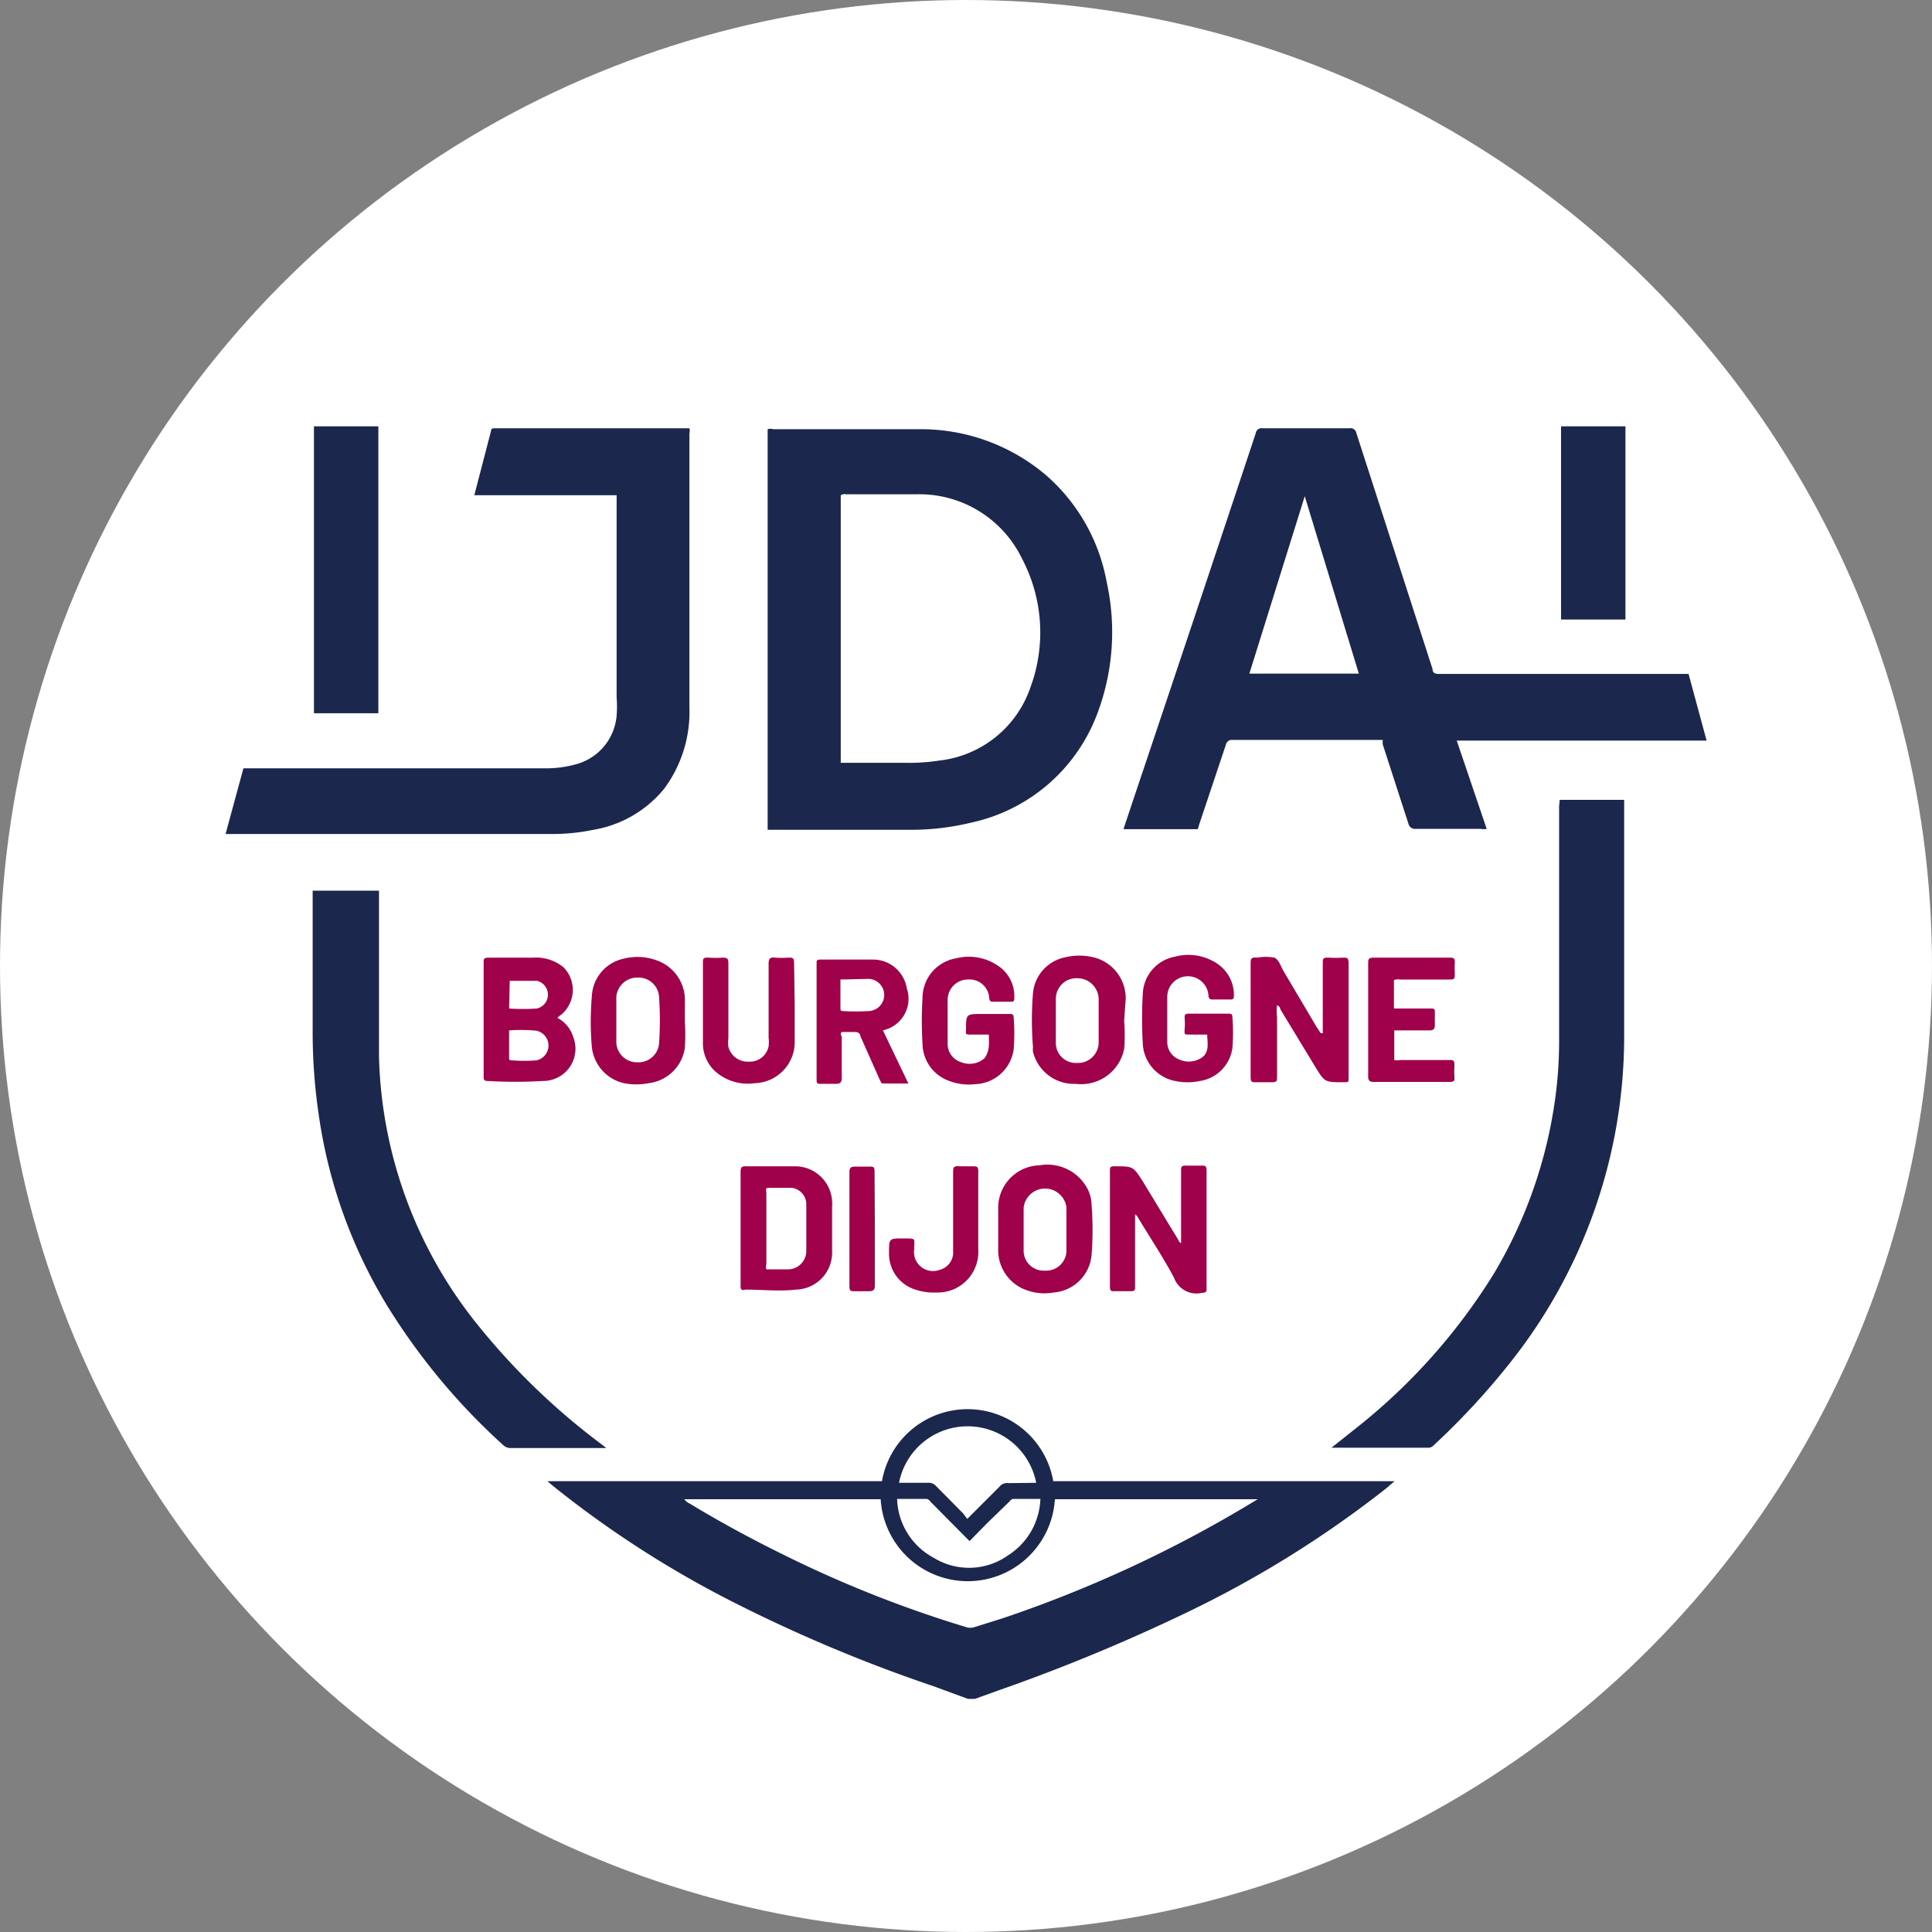 <?xml version="1.0" encoding="iso-8859-1"?>
<svg xmlns="http://www.w3.org/2000/svg" width="60" height="60" xmlns:v="https://vecta.io/nano"><rect width="100%" height="100%" fill="#808080" stroke="none"/><circle cx="30" cy="30" r="30" fill="#fff"/><path d="M30.06 52.76L29 52.37a47 47 0 0 1-6-2.5 32.16 32.16 0 0 1-5.81-3.71L17 46h10.39a2.7 2.7 0 0 1 5.32 0h10.6l-.27.23a33.19 33.19 0 0 1-6.19 3.85A56.54 56.54 0 0 1 31 52.5l-.72.26zm-8.81-6.2a.47.47 0 0 0 .18.14c1 .61 2.07 1.18 3.14 1.7A36.51 36.51 0 0 0 30 50.53a.42.42 0 0 0 .27 0l.86-.27a39.07 39.07 0 0 0 7.63-3.52l.3-.18h-6.3a2.71 2.71 0 0 1-5.41 0zm10.93-.51a2.17 2.17 0 0 0-4.26 0h.88a.31.31 0 0 1 .27.1l.82.83c.05.05.09.12.15.19l1-1a.3.3 0 0 1 .28-.11zm-4.32.5A2.15 2.15 0 0 0 29 48.38a2.09 2.09 0 0 0 2.31-.08 2.16 2.16 0 0 0 1-1.75h-.83c-.07 0-.1.05-.14.09l-.68.66-.55.56-1.2-1.21s-.07-.1-.14-.1zm9.34-20.8h-2.31l.29-.87Q37.1 19.17 39 13.45a.18.18 0 0 1 .21-.15h2.7a.18.18 0 0 1 .21.14l2.37 7.34c0 .13.09.15.21.15h7.74L53 23h-7.76l.93 2.74a.43.43 0 0 1-.19 0h-2a.21.21 0 0 1-.24-.16l-.8-2.47v-.13h-4.65a.19.19 0 0 0-.22.15l-.83 2.48c-.01.05-.03.09-.04.14zm5-4.83l-1.68-5.51-1.72 5.51zm-18.36 4.83V13.33a.29.29 0 0 1 .18 0h4.48a6 6 0 0 1 4 1.44 5.77 5.77 0 0 1 1.87 3.31 7.18 7.18 0 0 1-.28 4.05 5.4 5.4 0 0 1-3.94 3.42 7.9 7.9 0 0 1-1.87.22h-4.44zm2.27-10.37v8.31h2a6.23 6.23 0 0 0 1.06-.07A3.39 3.39 0 0 0 32 21.35a4.92 4.92 0 0 0-.26-4 3.54 3.54 0 0 0-3.25-2h-2.22a.21.21 0 0 0-.16.03zM7 25.92l.56-2.06h9.31a3.46 3.46 0 0 0 1-.12 1.71 1.71 0 0 0 1.28-1.52 3.52 3.52 0 0 0 0-.56v-6.28h-4.42l.52-2c0-.07.05-.08.11-.08h6.05a.35.35 0 0 1 0 .17v8.5a4 4 0 0 1-.78 2.52 3.6 3.6 0 0 1-2.2 1.28 6.3 6.3 0 0 1-1.37.13H7zm41.44-1.08h2V25v4.1 3.07a16.29 16.29 0 0 1-3.55 10.16 22.78 22.78 0 0 1-2.36 2.55.23.23 0 0 1-.18.08h-3l.73-.58a18.54 18.54 0 0 0 4.31-4.82 14.43 14.43 0 0 0 1.84-5 13.17 13.17 0 0 0 .19-2.26v-7.27zM9.71 27.66h2.06v.18 5a13.82 13.82 0 0 0 3.11 8.36 21.24 21.24 0 0 0 3.77 3.63l.18.14h-.15-2.81a.32.32 0 0 1-.23-.08A20 20 0 0 1 12 40.51a15.63 15.63 0 0 1-2.1-5.88 17.56 17.56 0 0 1-.19-2.51v-4.46zm2.04-5.51h-2v-8.91h2zm36.73-8.91h2v6h-2z" fill="#1b274c"/><g fill="#9f024a"><path d="M41.08 32.09v-.48-1.69c0-.14 0-.19.18-.18a3.23 3.23 0 0 0 .44 0c.14 0 .18 0 .18.18v2.91.61c0 .2 0 .16-.16.17-.58 0-.58 0-.88-.49l-1.08-1.78s0-.09-.1-.12a1.53 1.53 0 0 0 0 .37v1.85c0 .13 0 .17-.17.17H39c-.12 0-.16 0-.16-.17v-.8-2.7c0-.15 0-.22.2-.2a1.6 1.6 0 0 1 .54 0c.15.08.2.29.3.45l1 1.69.13.2zm-5.83 5.62v.91 1.34c0 .1 0 .14-.14.14h-.5c-.1 0-.14 0-.14-.15v-3.58c0-.11 0-.15.14-.15h0c.58 0 .58 0 .88.47l1.1 1.81a.19.19 0 0 0 .09.11V38v-1.63c0-.13 0-.18.18-.17h.45c.12 0 .16 0 .16.16V40c0 .1 0 .15-.14.15h0a.74.74 0 0 1-.87-.47c-.35-.66-.77-1.28-1.15-1.92zm-17.94-6.1a1 1 0 0 1 .49.59 1 1 0 0 1-.93 1.37 14.44 14.44 0 0 1-1.74 0c-.11 0-.11-.07-.11-.15v-3.51c0-.13 0-.17.17-.17h1.37a1.35 1.35 0 0 1 .94.3 1 1 0 0 1-.15 1.53zm-1.5.36v.87c0 .07 0 .09.09.09a4.83 4.83 0 0 0 .76 0 .47.47 0 0 0 0-.92 5 5 0 0 0-.85-.01zm0-.65a6.07 6.07 0 0 0 .86 0 .44.44 0 0 0 0-.86h-.84zM23 38.16v-1.73c0-.16 0-.22.2-.21h1.51a1.15 1.15 0 0 1 1.13 1.24v1.37a1.15 1.15 0 0 1-1.12 1.22c-.52.06-1.05 0-1.57 0-.15.05-.15-.05-.15-.12zm.82 1.26h.62a.57.57 0 0 0 .6-.58v-.45-1a.51.51 0 0 0-.46-.5h-.62c-.2 0-.17 0-.16.17v2.2a.25.25 0 0 0 0 .16zm3.6-7.42l.79 1.65h-.78c-.07 0-.08-.07-.11-.12l-.6-1.35c0-.09-.09-.14-.19-.13h-.39c-.06.06 0 .12 0 .17v1.26c0 .14-.05.18-.18.18h-.47c-.1 0-.13 0-.13-.13v-3.6c0-.11 0-.13.14-.13h1.6a1.06 1.06 0 0 1 1.06.89 1 1 0 0 1-.64 1.28zm-1.32-1.58v.88c0 .07 0 .1.09.1a6.57 6.57 0 0 0 .77 0 .5.5 0 0 0 0-1l-.86.02zm4.61 1.71h-.57c-.18 0-.14-.04-.14-.13 0-.51 0-.51.48-.51h.87c.07 0 .13 0 .13.1a6.39 6.39 0 0 1 0 1 1.25 1.25 0 0 1-1.2 1.08 1.69 1.69 0 0 1-.8-.1 1.24 1.24 0 0 1-.83-1.15 11.37 11.37 0 0 1 0-1.43 1.25 1.25 0 0 1 1.05-1.23 1.6 1.6 0 0 1 1.26.21 1.13 1.13 0 0 1 .54 1c0 .1 0 .15-.13.14h-.5c-.1 0-.14 0-.15-.13a.61.61 0 0 0-.65-.56.63.63 0 0 0-.64.62v1.38a.59.59 0 0 0 .4.56.71.71 0 0 0 .74-.11c.18-.24.14-.49.14-.74z"/><path d="M37.49 32.13h-.54c-.17 0-.17 0-.16-.16a2 2 0 0 0 0-.35c0-.1 0-.14.13-.14h1.23c.06 0 .12 0 .12.09a5.66 5.66 0 0 1 0 1 1.2 1.2 0 0 1-1 1 1.86 1.86 0 0 1-.78 0 1.24 1.24 0 0 1-1-1.17 12.85 12.85 0 0 1 0-1.52 1.22 1.22 0 0 1 1-1.17 1.61 1.61 0 0 1 1.27.19 1.17 1.17 0 0 1 .56 1c0 .1 0 .15-.14.14h-.5c-.09 0-.14 0-.15-.13a.641.641 0 0 0-1.28.06q0 .69 0 1.38a.58.58 0 0 0 .39.56.71.71 0 0 0 .74-.11c.17-.17.12-.42.11-.67zm-2.58-.42a5.2 5.2 0 0 1 0 .87 1.36 1.36 0 0 1-1.5 1.08 1.31 1.31 0 0 1-1.33-1 .83.83 0 0 1 0-.15 10.22 10.22 0 0 1 0-1.66 1.25 1.25 0 0 1 1-1.12 1.87 1.87 0 0 1 .88 0 1.31 1.31 0 0 1 1 1.28zm-.79 0v-.68a.66.66 0 0 0-.66-.65.64.64 0 0 0-.67.63q0 .69 0 1.38a.62.62 0 0 0 .66.62.64.64 0 0 0 .67-.64v-.68zm-12.85.02a7.59 7.59 0 0 1 0 .8 1.29 1.29 0 0 1-1.13 1.11 2 2 0 0 1-.76 0 1.29 1.29 0 0 1-1-1.13 9 9 0 0 1 0-1.56 1.25 1.25 0 0 1 1-1.18 1.72 1.72 0 0 1 1 .05 1.31 1.31 0 0 1 .89 1.18zm-2.13-.05v.66a.64.64 0 0 0 .65.65.64.64 0 0 0 .68-.61 10.59 10.59 0 0 0 0-1.38.64.64 0 0 0-.67-.64.65.65 0 0 0-.66.69zM31 38.15v-.67a1.32 1.32 0 0 1 1.28-1.29 1.41 1.41 0 0 1 1.46.67 1.14 1.14 0 0 1 .16.57 9.9 9.9 0 0 1 0 1.54 1.28 1.28 0 0 1-1.18 1.17 1.63 1.63 0 0 1-1-.14 1.32 1.32 0 0 1-.72-1.22v-.63zm2.12 0v-.65a.67.67 0 0 0-1.33 0v1.32a.62.62 0 0 0 .65.64.63.63 0 0 0 .68-.64zm10.17-7.71v.88h1.13c.1 0 .15 0 .14.13v.39c0 .12-.05.16-.16.16h-1.1v.92a.35.35 0 0 0 .17 0H45c.13 0 .17 0 .17.17a2.29 2.29 0 0 0 0 .37c0 .1 0 .14-.15.14h-2.37c-.13 0-.16-.06-.16-.17v-3.5c0-.14 0-.19.19-.19H45c.13 0 .19 0 .18.17a2.71 2.71 0 0 0 0 .29c0 .22 0 .22-.21.22h-1.49a.32.32 0 0 0-.19.02zm-18.61.73v1.14a1.28 1.28 0 0 1-1.25 1.33 1.52 1.52 0 0 1-1.22-.37 1.18 1.18 0 0 1-.38-.9v-2.46c0-.13 0-.18.17-.17a3.38 3.38 0 0 0 .45 0c.15 0 .17.05.17.18v2.32a1.23 1.23 0 0 0 0 .27.62.62 0 0 0 .64.46.59.59 0 0 0 .61-.48 1.14 1.14 0 0 0 0-.26v-2.3c0-.16.05-.21.2-.19a2.94 2.94 0 0 0 .42 0c.12 0 .17 0 .17.16l.02 1.27zm5.7 6.52v1.11a1.26 1.26 0 0 1-1.3 1.34 1.8 1.8 0 0 1-.65-.09 1.16 1.16 0 0 1-.82-1.14c0-.45 0-.45.44-.45s.33 0 .34.34a.59.59 0 0 0 .78.64.56.56 0 0 0 .43-.59v-2.42c0-.17 0-.23.21-.21h.39c.13 0 .19 0 .18.18zm-3.21.46v1.77c0 .14-.05.18-.18.18h-.45c-.11 0-.16 0-.16-.14q0-1.79 0-3.57c0-.12.05-.16.17-.16H27c.12 0 .16 0 .16.16z"/></g></svg>